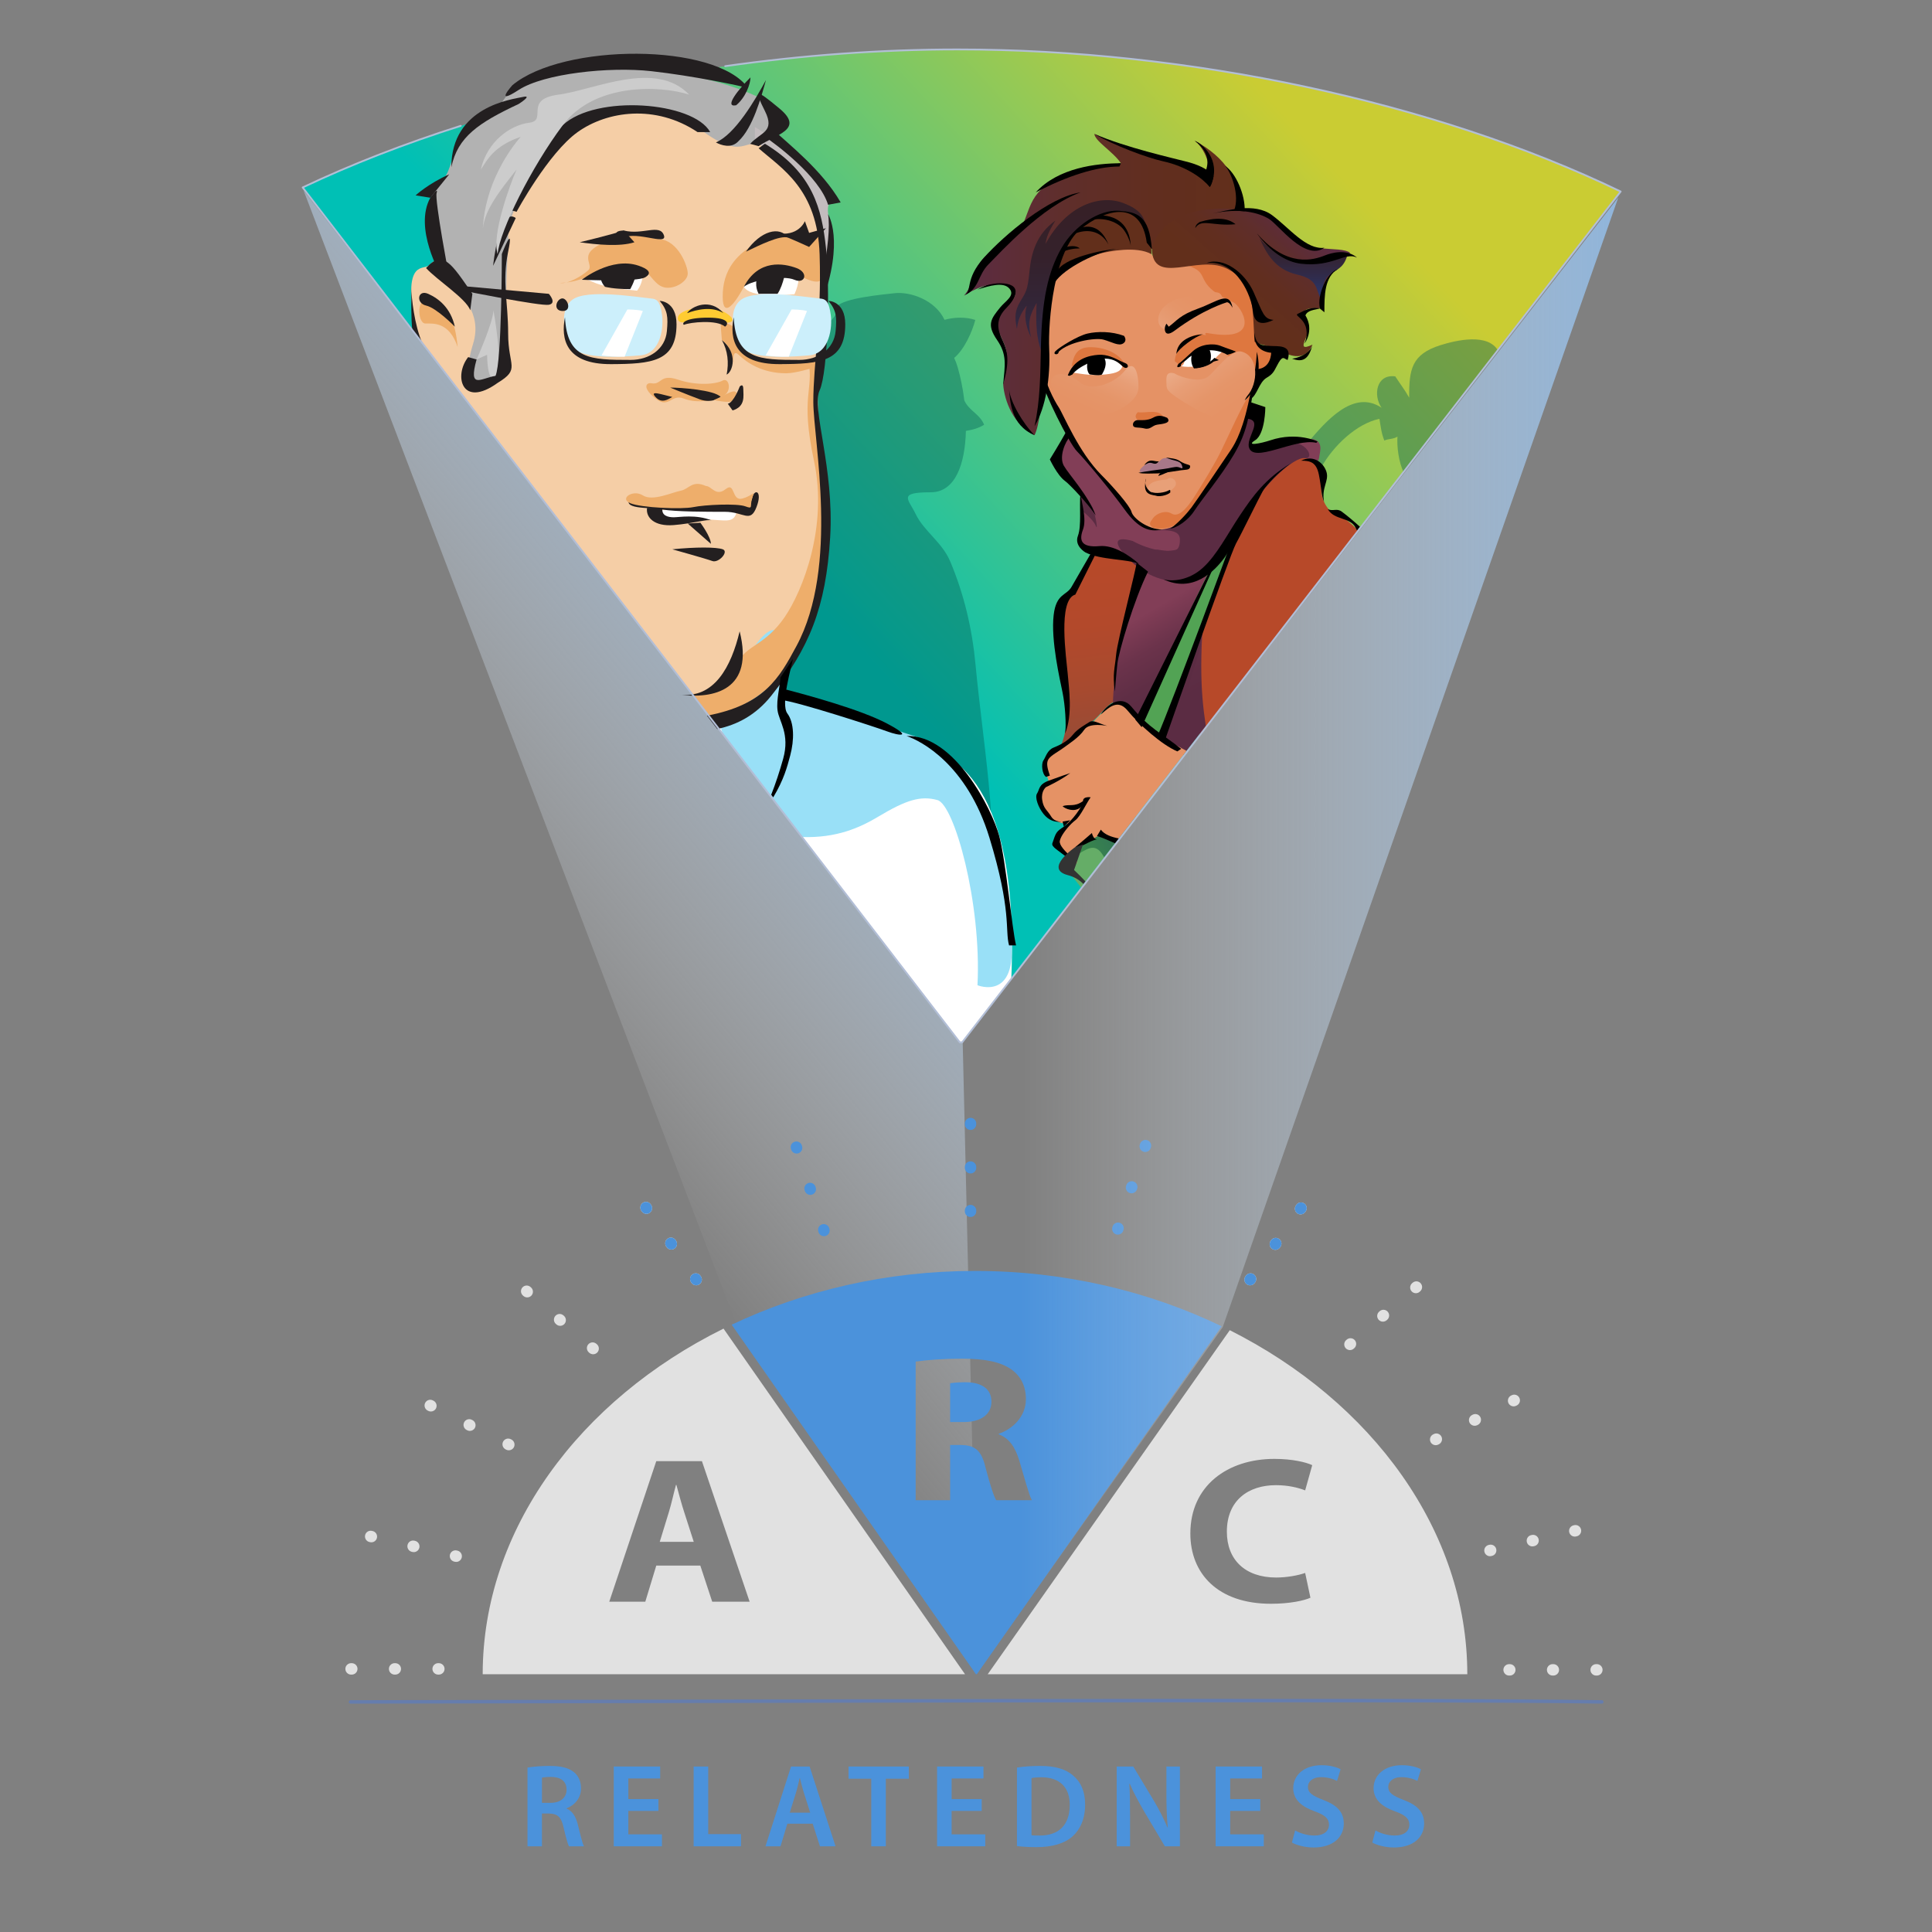 <?xml version="1.0" encoding="utf-8"?>
<!-- Generator: Adobe Illustrator 16.2.1, SVG Export Plug-In . SVG Version: 6.00 Build 0)  -->
<!DOCTYPE svg PUBLIC "-//W3C//DTD SVG 1.1//EN" "http://www.w3.org/Graphics/SVG/1.1/DTD/svg11.dtd">
<svg version="1.1" id="artwork" xmlns="http://www.w3.org/2000/svg" xmlns:xlink="http://www.w3.org/1999/xlink" x="0px" y="0px"
	 width="320px" height="320px" viewBox="0 0 320 320" enable-background="new 0 0 320 320" xml:space="preserve">
<rect x="0" y="0" width="320" height="320" fill="#808080" stroke="none"/>
<g>
	<rect fill="none" width="320" height="320"/>
	<g>
		<linearGradient id="SVGID_1_" gradientUnits="userSpaceOnUse" x1="83.408" y1="172.987" x2="178.147" y2="95.43">
			<stop  offset="0" style="stop-color:#FFFFFF;stop-opacity:0"/>
			<stop  offset="1" style="stop-color:#81B3E6"/>
		</linearGradient>
		<polygon fill="url(#SVGID_1_)" points="50.288,31.559 122.331,220.329 161.929,277.249 159.451,172.549 		"/>
		<g>
			
				<path fill="none" stroke="#667DAD" stroke-width="0.568" stroke-linecap="round" stroke-linejoin="round" stroke-miterlimit="10" d="
				M58.051,281.895c23.863,0,180.57-0.506,207.261,0"/>
			<g>
				<path fill="#E1E1E1" d="M163.6,277.304l40.09-56.984c23.582,11.878,39.342,33.261,39.342,56.984H163.6z M224.208,223.39
					l0.09-0.078c0.396-0.34,0.442-0.937,0.103-1.333c-0.343-0.396-0.938-0.441-1.334-0.101l-0.09,0.076
					c-0.396,0.339-0.44,0.937-0.102,1.333c0.188,0.218,0.451,0.33,0.718,0.33C223.812,223.617,224.03,223.543,224.208,223.39z
					 M229.667,218.68l0.091-0.078c0.395-0.339,0.441-0.935,0.101-1.331c-0.342-0.398-0.938-0.443-1.333-0.103l-0.09,0.078
					c-0.396,0.339-0.441,0.935-0.103,1.331c0.188,0.219,0.452,0.331,0.718,0.331C229.27,218.908,229.488,218.833,229.667,218.68z
					 M235.131,213.967l0.089-0.077c0.394-0.344,0.436-0.939,0.093-1.333c-0.341-0.396-0.939-0.438-1.333-0.094l-0.089,0.077
					c-0.394,0.342-0.437,0.938-0.093,1.334c0.186,0.214,0.448,0.324,0.713,0.324C234.729,214.198,234.953,214.123,235.131,213.967z
					 M238.219,239.271l0.105-0.053c0.468-0.233,0.657-0.801,0.423-1.269c-0.232-0.468-0.802-0.659-1.268-0.422l-0.105,0.053
					c-0.468,0.232-0.657,0.802-0.424,1.268c0.165,0.332,0.5,0.523,0.848,0.523C237.94,239.372,238.084,239.34,238.219,239.271z
					 M244.668,236.059l0.106-0.053c0.469-0.232,0.659-0.798,0.43-1.267c-0.232-0.47-0.799-0.661-1.268-0.429l-0.106,0.054
					c-0.469,0.231-0.659,0.799-0.43,1.268c0.166,0.332,0.501,0.524,0.85,0.524C244.391,236.156,244.532,236.127,244.668,236.059z
					 M251.121,232.843l0.106-0.052c0.468-0.231,0.659-0.799,0.428-1.267c-0.23-0.468-0.797-0.66-1.267-0.429l-0.107,0.053
					c-0.467,0.231-0.658,0.799-0.428,1.268c0.166,0.332,0.501,0.525,0.85,0.525C250.844,232.941,250.985,232.911,251.121,232.843z
					 M247,257.733l0.115-0.027c0.509-0.116,0.826-0.623,0.708-1.132c-0.117-0.51-0.626-0.826-1.135-0.71l-0.114,0.026
					c-0.509,0.117-0.826,0.626-0.709,1.135c0.102,0.438,0.49,0.732,0.921,0.732C246.856,257.758,246.928,257.75,247,257.733z
					 M254.023,256.109l0.116-0.027c0.508-0.116,0.824-0.623,0.707-1.132c-0.117-0.51-0.623-0.827-1.134-0.708l-0.114,0.024
					c-0.509,0.117-0.826,0.626-0.708,1.135c0.101,0.438,0.489,0.732,0.918,0.732C253.88,256.134,253.951,256.126,254.023,256.109z
					 M261.048,254.485l0.115-0.027c0.509-0.116,0.826-0.624,0.708-1.132c-0.117-0.512-0.626-0.826-1.133-0.709l-0.116,0.026
					c-0.509,0.116-0.826,0.625-0.709,1.134c0.102,0.438,0.49,0.732,0.921,0.732C260.904,254.51,260.976,254.502,261.048,254.485z
					 M251.018,276.58c0-0.522-0.423-0.944-0.945-0.944h-0.119c-0.521,0-0.944,0.422-0.944,0.944s0.423,0.945,0.944,0.945h0.119
					C250.595,277.525,251.018,277.103,251.018,276.58z M258.227,276.579c0-0.522-0.423-0.946-0.946-0.946h-0.117
					c-0.522,0-0.945,0.424-0.945,0.946s0.423,0.946,0.945,0.946h0.117C257.804,277.525,258.227,277.102,258.227,276.579z
					 M265.436,276.579c0-0.522-0.423-0.946-0.946-0.946h-0.117c-0.522,0-0.945,0.424-0.945,0.946s0.423,0.946,0.945,0.946h0.117
					C265.013,277.525,265.436,277.102,265.436,276.579z M207.826,212.493l0.07-0.096c0.302-0.427,0.203-1.017-0.224-1.32
					c-0.421-0.301-1.014-0.204-1.317,0.222l-0.068,0.098c-0.304,0.424-0.205,1.015,0.222,1.318c0.165,0.117,0.356,0.175,0.547,0.175
					C207.351,212.89,207.644,212.753,207.826,212.493z M212.007,206.623l0.068-0.096c0.304-0.424,0.207-1.015-0.219-1.319
					c-0.424-0.307-1.014-0.207-1.319,0.217l-0.068,0.096c-0.305,0.424-0.206,1.015,0.219,1.319c0.166,0.12,0.358,0.177,0.549,0.177
					C211.531,207.017,211.821,206.88,212.007,206.623z M216.192,200.744l0.068-0.096c0.301-0.427,0.199-1.018-0.229-1.318
					s-1.018-0.198-1.316,0.229l-0.068,0.096c-0.301,0.427-0.2,1.016,0.229,1.317c0.165,0.116,0.355,0.173,0.542,0.173
					C215.717,201.145,216.008,201.005,216.192,200.744z M216.175,260.528c-1.131,0.41-3.061,0.76-4.798,0.76
					c-5.142,0-8.17-2.938-8.17-7.598c0-5.18,3.555-7.699,8.129-7.699c2.045,0,3.67,0.411,4.839,0.861l1.171-4.177
					c-1.019-0.483-3.288-1.037-6.272-1.037c-7.714,0-13.915,4.419-13.915,12.359c0,6.631,4.54,11.638,13.345,11.638
					c3.102,0,5.484-0.517,6.544-1.001L216.175,260.528z"/>
				<path fill="#E1E1E1" d="M119.837,220.06l40.001,57.244H79.949C79.949,253.399,95.956,231.88,119.837,220.06z M73.633,276.42
					c0-0.521-0.424-0.944-0.946-0.944h-0.117c-0.522,0-0.946,0.423-0.946,0.944c0,0.522,0.424,0.946,0.946,0.946h0.117
					C73.209,277.366,73.633,276.942,73.633,276.42z M66.422,276.42c0-0.521-0.422-0.944-0.944-0.944h-0.119
					c-0.521,0-0.944,0.423-0.944,0.944c0,0.522,0.424,0.946,0.944,0.946h0.119C66,277.366,66.422,276.942,66.422,276.42z
					 M59.213,276.42c0-0.521-0.424-0.944-0.946-0.944h-0.117c-0.522,0-0.946,0.423-0.946,0.944c0,0.522,0.424,0.946,0.946,0.946
					h0.117C58.789,277.366,59.213,276.942,59.213,276.42z M76.48,257.969c0.118-0.509-0.201-1.015-0.709-1.132l-0.115-0.027
					c-0.514-0.12-1.018,0.199-1.134,0.708c-0.117,0.509,0.2,1.018,0.71,1.135l0.115,0.026c0.07,0.016,0.142,0.024,0.213,0.024
					C75.99,258.703,76.381,258.406,76.48,257.969z M69.456,256.348c0.117-0.511-0.199-1.018-0.708-1.135l-0.116-0.026
					c-0.512-0.123-1.018,0.201-1.132,0.708c-0.118,0.509,0.199,1.016,0.708,1.134l0.114,0.027c0.071,0.017,0.144,0.024,0.214,0.024
					C68.967,257.08,69.356,256.783,69.456,256.348z M62.432,254.723c0.117-0.508-0.2-1.017-0.708-1.133l-0.115-0.026
					c-0.514-0.12-1.018,0.2-1.134,0.708c-0.117,0.509,0.2,1.017,0.709,1.133l0.116,0.027c0.07,0.016,0.142,0.024,0.212,0.024
					C61.942,255.456,62.332,255.16,62.432,254.723z M85.123,239.693c0.232-0.468,0.043-1.035-0.424-1.268l-0.107-0.052
					c-0.47-0.233-1.036-0.044-1.269,0.424s-0.041,1.036,0.427,1.269l0.106,0.053c0.134,0.068,0.279,0.098,0.42,0.098
					C84.624,240.217,84.959,240.025,85.123,239.693z M78.67,236.482c0.232-0.468,0.043-1.035-0.424-1.27l-0.105-0.052
					c-0.469-0.235-1.035-0.044-1.268,0.423c-0.235,0.466-0.045,1.035,0.421,1.268l0.106,0.053c0.136,0.068,0.279,0.1,0.422,0.1
					C78.169,237.004,78.503,236.812,78.67,236.482z M72.217,233.267c0.232-0.468,0.042-1.035-0.426-1.268l-0.105-0.054
					c-0.47-0.232-1.036-0.041-1.269,0.427s-0.042,1.035,0.427,1.268l0.105,0.054c0.135,0.065,0.278,0.098,0.42,0.098
					C71.716,233.791,72.051,233.6,72.217,233.267z M98.961,223.98c0.341-0.396,0.296-0.992-0.101-1.334l-0.091-0.077
					c-0.396-0.339-0.992-0.295-1.334,0.102c-0.339,0.396-0.293,0.992,0.103,1.334l0.09,0.077c0.18,0.152,0.398,0.227,0.617,0.227
					C98.51,224.309,98.775,224.196,98.961,223.98z M93.502,219.271c0.341-0.396,0.294-0.993-0.101-1.334l-0.091-0.076
					c-0.397-0.341-0.992-0.294-1.333,0.101c-0.34,0.396-0.295,0.993,0.102,1.335l0.09,0.076c0.178,0.153,0.396,0.227,0.615,0.227
					C93.051,219.6,93.314,219.488,93.502,219.271z M88.042,214.564c0.34-0.395,0.296-0.992-0.098-1.333l-0.09-0.078
					c-0.396-0.34-0.993-0.296-1.335,0.098c-0.34,0.396-0.296,0.992,0.099,1.334l0.089,0.077c0.18,0.154,0.399,0.229,0.618,0.229
					C87.591,214.892,87.854,214.782,88.042,214.564z M115.849,212.718c0.428-0.298,0.533-0.889,0.235-1.318l-0.068-0.096
					c-0.3-0.429-0.889-0.533-1.315-0.235c-0.428,0.299-0.534,0.889-0.235,1.317l0.067,0.097c0.185,0.263,0.479,0.404,0.776,0.404
					C115.496,212.887,115.685,212.832,115.849,212.718z M111.729,206.801c0.428-0.299,0.534-0.889,0.235-1.317l-0.067-0.097
					c-0.301-0.428-0.889-0.533-1.316-0.235s-0.533,0.889-0.235,1.318l0.067,0.096c0.185,0.264,0.479,0.404,0.777,0.404
					C111.377,206.97,111.565,206.915,111.729,206.801z M107.61,200.883c0.429-0.298,0.534-0.889,0.235-1.314l-0.067-0.099
					c-0.3-0.428-0.889-0.533-1.316-0.235c-0.428,0.3-0.533,0.889-0.235,1.318l0.068,0.096c0.184,0.265,0.479,0.404,0.776,0.404
					C107.258,201.053,107.446,200.998,107.61,200.883z M115.995,259.314l1.968,5.975h6.198l-7.899-23.272h-7.563l-7.784,23.272
					h5.968l1.816-5.975H115.995z M109.275,255.378l1.514-4.937c0.415-1.349,0.793-3.109,1.172-4.491h0.073
					c0.379,1.382,0.833,3.11,1.285,4.491l1.589,4.937H109.275z"/>
				<path fill="#4B92DB" d="M161.643,277.304l-40.455-57.893c11.891-5.636,25.639-8.905,40.305-8.905
					c14.888,0,28.831,3.371,40.847,9.168l-40.544,57.63H161.643z M136.77,204.706c0.495-0.163,0.766-0.697,0.604-1.192l-0.037-0.112
					c-0.163-0.497-0.696-0.766-1.192-0.606c-0.496,0.164-0.767,0.697-0.605,1.193l0.037,0.112c0.131,0.397,0.5,0.651,0.898,0.651
					C136.572,204.752,136.671,204.736,136.77,204.706z M134.511,197.859c0.495-0.167,0.762-0.703,0.595-1.198l-0.038-0.112
					c-0.165-0.494-0.701-0.763-1.197-0.595c-0.495,0.166-0.762,0.704-0.595,1.198l0.036,0.112c0.135,0.395,0.502,0.644,0.897,0.644
					C134.309,197.908,134.411,197.892,134.511,197.859z M132.236,191.018c0.496-0.161,0.767-0.697,0.604-1.192l-0.035-0.112
					c-0.164-0.497-0.698-0.766-1.193-0.604c-0.496,0.161-0.768,0.694-0.604,1.191l0.037,0.112c0.13,0.398,0.5,0.651,0.898,0.651
					C132.039,191.064,132.139,191.051,132.236,191.018z M161.699,200.629v-0.119c0-0.521-0.424-0.944-0.946-0.944
					s-0.945,0.424-0.945,0.944v0.119c0,0.522,0.423,0.944,0.945,0.944S161.699,201.151,161.699,200.629z M161.697,193.418v-0.117
					c0-0.522-0.422-0.946-0.946-0.946c-0.521,0-0.944,0.424-0.944,0.946v0.117c0,0.522,0.423,0.946,0.944,0.946
					C161.275,194.364,161.697,193.94,161.697,193.418z M161.696,186.211v-0.119c0-0.522-0.423-0.945-0.945-0.945
					c-0.523,0-0.945,0.423-0.945,0.945v0.119c0,0.521,0.422,0.944,0.945,0.944C161.273,187.155,161.696,186.731,161.696,186.211z
					 M186.042,203.848l0.038-0.112c0.167-0.495-0.1-1.031-0.595-1.198c-0.494-0.166-1.032,0.101-1.199,0.594l-0.037,0.112
					c-0.167,0.495,0.1,1.032,0.595,1.199c0.1,0.034,0.201,0.05,0.303,0.05C185.54,204.492,185.909,204.241,186.042,203.848z
					 M188.313,197.006l0.037-0.112c0.167-0.495-0.1-1.03-0.595-1.197c-0.495-0.17-1.032,0.1-1.197,0.593l-0.038,0.112
					c-0.167,0.495,0.1,1.031,0.595,1.198c0.1,0.034,0.202,0.05,0.302,0.05C187.812,197.649,188.18,197.399,188.313,197.006z
					 M190.585,190.163l0.038-0.112c0.167-0.495-0.1-1.032-0.595-1.197c-0.495-0.166-1.032,0.1-1.199,0.595l-0.037,0.112
					c-0.166,0.494,0.101,1.03,0.595,1.197c0.101,0.033,0.201,0.049,0.301,0.049C190.083,190.807,190.452,190.559,190.585,190.163z
					 M207.826,212.493l0.07-0.096c0.302-0.427,0.203-1.017-0.224-1.32c-0.421-0.301-1.014-0.204-1.317,0.222l-0.068,0.098
					c-0.304,0.424-0.205,1.015,0.222,1.318c0.165,0.117,0.356,0.175,0.547,0.175C207.351,212.89,207.644,212.753,207.826,212.493z
					 M212.007,206.623l0.068-0.096c0.304-0.424,0.207-1.015-0.219-1.319c-0.424-0.307-1.014-0.207-1.319,0.217l-0.068,0.096
					c-0.305,0.424-0.206,1.015,0.219,1.319c0.166,0.12,0.358,0.177,0.549,0.177C211.531,207.017,211.821,206.88,212.007,206.623z
					 M216.192,200.744l0.068-0.096c0.301-0.427,0.199-1.018-0.229-1.318s-1.018-0.198-1.316,0.229l-0.068,0.096
					c-0.301,0.427-0.2,1.016,0.229,1.317c0.165,0.116,0.355,0.173,0.542,0.173C215.717,201.145,216.008,201.005,216.192,200.744z
					 M115.849,212.718c0.428-0.298,0.533-0.889,0.235-1.318l-0.068-0.096c-0.3-0.429-0.889-0.533-1.315-0.235
					c-0.428,0.299-0.534,0.889-0.235,1.317l0.067,0.097c0.185,0.263,0.479,0.404,0.776,0.404
					C115.496,212.887,115.685,212.832,115.849,212.718z M111.729,206.801c0.428-0.299,0.534-0.889,0.235-1.317l-0.067-0.097
					c-0.301-0.428-0.889-0.533-1.316-0.235s-0.533,0.889-0.235,1.318l0.067,0.096c0.185,0.264,0.479,0.404,0.777,0.404
					C111.377,206.97,111.565,206.915,111.729,206.801z M107.61,200.883c0.429-0.298,0.534-0.889,0.235-1.314l-0.067-0.099
					c-0.3-0.428-0.889-0.533-1.316-0.235c-0.428,0.3-0.533,0.889-0.235,1.318l0.068,0.096c0.184,0.265,0.479,0.404,0.776,0.404
					C107.258,201.053,107.446,200.998,107.61,200.883z M151.664,248.486h5.708v-9.151h1.741c2.341,0.034,3.438,0.827,4.121,3.73
					c0.756,2.866,1.358,4.765,1.774,5.421h5.899c-0.489-0.9-1.285-3.938-2.079-6.562c-0.645-2.139-1.625-3.694-3.403-4.35v-0.105
					c2.194-0.722,4.498-2.759,4.498-5.73c0-2.142-0.833-3.763-2.341-4.869c-1.816-1.311-4.461-1.83-8.244-1.83
					c-3.06,0-5.821,0.21-7.675,0.486V248.486z M157.372,229.113c0.417-0.068,1.211-0.173,2.609-0.173
					c2.645,0.036,4.233,1.104,4.233,3.249c0,2.037-1.7,3.348-4.572,3.348h-2.271V229.113z"/>
			</g>
			<g>
				<path fill="#4B92DB" d="M87.371,292.768c0.901-0.157,2.255-0.274,3.646-0.274c1.902,0,3.196,0.313,4.078,1.059
					c0.726,0.608,1.138,1.529,1.138,2.647c0,1.706-1.157,2.862-2.393,3.313v0.059c0.941,0.354,1.51,1.274,1.844,2.549
					c0.411,1.647,0.765,3.177,1.039,3.687h-2.49c-0.196-0.393-0.51-1.471-0.883-3.117c-0.372-1.726-1-2.274-2.372-2.314h-1.216
					v5.432h-2.392V292.768z M89.763,298.61h1.432c1.627,0,2.646-0.862,2.646-2.176c0-1.451-1.02-2.118-2.588-2.118
					c-0.765,0-1.255,0.059-1.49,0.118V298.61z"/>
				<path fill="#4B92DB" d="M109.051,299.944h-4.98v3.882h5.568v1.98h-7.979v-13.216h7.686v1.98h-5.274v3.412h4.98V299.944z"/>
				<path fill="#4B92DB" d="M114.89,292.591h2.411v11.196h5.432v2.02h-7.843V292.591z"/>
				<path fill="#4B92DB" d="M130.413,302.062l-1.137,3.745h-2.49l4.235-13.216h3.078l4.294,13.216h-2.588l-1.196-3.745H130.413z
					 M134.197,300.238l-1.039-3.255c-0.255-0.804-0.471-1.706-0.667-2.471h-0.039c-0.196,0.765-0.392,1.687-0.627,2.471l-1.02,3.255
					H134.197z"/>
				<path fill="#4B92DB" d="M144.311,294.61h-3.765v-2.02h9.979v2.02h-3.804v11.196h-2.411V294.61z"/>
				<path fill="#4B92DB" d="M162.599,299.944h-4.98v3.882h5.568v1.98h-7.979v-13.216h7.686v1.98h-5.274v3.412h4.98V299.944z"/>
				<path fill="#4B92DB" d="M168.438,292.768c1.059-0.177,2.411-0.274,3.843-0.274c2.471,0,4.177,0.51,5.392,1.529
					c1.274,1.039,2.06,2.607,2.06,4.862c0,2.354-0.805,4.118-2.06,5.255c-1.313,1.196-3.411,1.805-5.979,1.805
					c-1.412,0-2.471-0.079-3.255-0.177V292.768z M170.849,303.964c0.333,0.059,0.844,0.059,1.333,0.059c3.138,0.02,5-1.706,5-5.059
					c0.02-2.922-1.666-4.589-4.686-4.589c-0.765,0-1.314,0.06-1.647,0.138V303.964z"/>
				<path fill="#4B92DB" d="M184.96,305.807v-13.216h2.744l3.412,5.667c0.883,1.471,1.647,3,2.255,4.432h0.039
					c-0.156-1.765-0.216-3.471-0.216-5.49v-4.608h2.235v13.216h-2.49l-3.45-5.804c-0.844-1.451-1.726-3.078-2.373-4.568l-0.059,0.02
					c0.098,1.706,0.117,3.45,0.117,5.627v4.726H184.96z"/>
				<path fill="#4B92DB" d="M208.736,299.944h-4.98v3.882h5.568v1.98h-7.979v-13.216h7.686v1.98h-5.274v3.412h4.98V299.944z"/>
				<path fill="#4B92DB" d="M214.515,303.18c0.784,0.45,1.961,0.843,3.196,0.843c1.549,0,2.412-0.726,2.412-1.804
					c0-1-0.667-1.589-2.354-2.196c-2.176-0.784-3.568-1.941-3.568-3.843c0-2.157,1.804-3.805,4.667-3.805
					c1.431,0,2.49,0.314,3.176,0.667l-0.588,1.941c-0.471-0.255-1.393-0.628-2.628-0.628c-1.529,0-2.195,0.824-2.195,1.589
					c0,1.02,0.765,1.49,2.529,2.176c2.294,0.863,3.411,2.02,3.411,3.922c0,2.117-1.607,3.961-5.02,3.961
					c-1.392,0-2.843-0.393-3.568-0.823L214.515,303.18z"/>
				<path fill="#4B92DB" d="M227.823,303.18c0.784,0.45,1.961,0.843,3.196,0.843c1.549,0,2.412-0.726,2.412-1.804
					c0-1-0.667-1.589-2.354-2.196c-2.176-0.784-3.568-1.941-3.568-3.843c0-2.157,1.804-3.805,4.667-3.805
					c1.431,0,2.49,0.314,3.176,0.667l-0.588,1.941c-0.471-0.255-1.393-0.628-2.628-0.628c-1.529,0-2.195,0.824-2.195,1.589
					c0,1.02,0.765,1.49,2.529,2.176c2.294,0.863,3.411,2.02,3.411,3.922c0,2.117-1.607,3.961-5.02,3.961
					c-1.392,0-2.843-0.393-3.568-0.823L227.823,303.18z"/>
			</g>
		</g>
		<linearGradient id="SVGID_2_" gradientUnits="userSpaceOnUse" x1="169.066" y1="155.22" x2="283.883" y2="155.22">
			<stop  offset="0" style="stop-color:#FFFFFF;stop-opacity:0"/>
			<stop  offset="1" style="stop-color:#81B3E6"/>
		</linearGradient>
		<polygon fill="url(#SVGID_2_)" points="159.451,172.549 161.434,277.743 202.515,219.834 268.045,32.696 		"/>
		<g>
			<linearGradient id="SVGID_3_" gradientUnits="userSpaceOnUse" x1="204.198" y1="9.675" x2="122.198" y2="85.675">
				<stop  offset="0" style="stop-color:#CACC33"/>
				<stop  offset="1" style="stop-color:#00C0B5"/>
			</linearGradient>
			<path fill="url(#SVGID_3_)" d="M158.973,172.647l-108.84-141.6c30.52-14.466,70.809-22.858,108.455-22.858
				c38.213,0,79.002,8.653,109.844,23.532L159.363,172.647H158.973z"/>
			<path opacity="0.4" fill="#005D55" d="M238.575,57.175c-4.767,1.503-5.209,3.997-5.168,8.696
				c-0.688-1.242-1.573-2.393-2.305-3.529c-3.159-0.424-3.705,3.159-2.266,5.199c-4.676-3.136-9.252,2.277-12.206,5.755
				c-4.222,4.973-6.051,9.317-5.038,15.591c2.376,0.342,4.897-0.322,7.306-0.37c-1.316-4.432-2.516-6.769-0.045-11.136
				c1.99-3.517,5.794-7.202,9.627-8.011c0.206,1.243,0.315,2.396,0.815,3.601c0.573-0.314,1.551-0.212,2.167-0.658
				c-0.11,1.622,0.187,4.229,1.067,5.988l15.62-20.183C246.479,55.108,241.175,56.355,238.575,57.175z"/>
			<path opacity="0.4" fill="#005D55" d="M164.167,148.945c1.1-12.825-1.393-26.096-2.592-38.889
				c-0.551-5.88-1.873-11.554-4.176-17.037c-1.352-3.216-4.387-5.061-5.73-7.869c-1.197-2.5-3.057-3.612,2.498-3.612
				c4.076,0,5.686-4.707,5.814-10.17c1.053-0.162,2.064-0.425,3.018-1.014c-0.631-1.599-2.129-2.169-3.006-3.528
				c-0.105-0.162-0.189-0.331-0.271-0.5c-0.238-1.953-0.621-3.853-1.109-5.528c-0.156-0.534-0.35-1.037-0.572-1.516
				c1.693-1.409,3.006-4.374,3.496-6.289c-1.551-0.521-3.436-0.477-5.092-0.019c-1.545-3.293-5.686-4.711-8.295-4.409
				c-1.799,0.208-8.445,0.788-9.574,2.233c0.852,2.671-6.135,4.689-5.621,8.888c0.164,1.342,0.555,2.865,1.035,4.409
				c-0.297,3.492,0.111,7.205,0.549,10.036c0.498,3.213,1.771,5.305-0.391,7.017c-1.893,1.498-4.951,1.57-7.1,3.273
				c-9.664,7.665-8.217,24.982-8.076,36.187l40.002,52.041h0.391l7.24-9.355C165.429,159.485,164.024,150.622,164.167,148.945z"/>
			<g>
				<path fill="#FFFFFF" d="M152.49,123.202c-3.139-1.552-18.128-7.375-19.175-7.375c-1.044,0-4.53,0.387-4.065-3.235
					c1.414-11.015-7.436-3.364-26.609-13.847c-0.266-0.146-0.521-0.267-0.781-0.401l57.113,74.304h0.391l8.139-10.516
					C169.002,126.729,155.606,124.745,152.49,123.202z"/>
				<path fill="#F5CEA6" d="M131.574,108.192c2.091-3.364,6.74-15.787,4.881-30.021c-1.859-14.234-0.699-17.857-0.35-31.833
					c0.35-13.975-0.812-17.21-14.525-25.88l-2.832-2.693c-10.965-2.83-44.797,1.489-44.933,27.253
					c-2.14-2.383-1.87-1.787-2.808-1.042c-0.938,0.744-3.744-0.745-2.676,7.744c0.189,1.498,0.408,2.762,0.646,3.846l48.779,63.46
					C127.485,117.047,130.037,110.665,131.574,108.192z"/>
				<path fill="#B2B2B2" d="M127.038,24.465c-4.011-2.382-3.356,2.855-11.366-3.276c-6.419-4.915-15.914-2.979-19.123-1.788
					c-3.21,1.192-13.371,15.041-12.302,20.403c-0.536,5.361-0.536,19.062-0.269,20.85c0.269,1.787-1.871,2.383-2.674,2.979
					c-0.803,0.595-5.648,2.089-2.941-6.701c1.605-5.212-2.273-8.192-3.344-10.128c-1.07-1.936-5.482-4.319-3.344-15.637
					c2.408-1.936,2.273-1.788,3.611-5.958c1.338-4.169,5.615-6.999,7.488-7.594c4.947-10.127,29.688-6.702,40.117-2.681
					c10.432,4.022,6.362,6.276,5.081,7C126.695,22.657,125.434,23.423,127.038,24.465z"/>
				<path fill="#CCCCCC" d="M81.726,51.385c0,1.941-2.788,8.152-2.788,8.152l1.743-0.777c0,0,0,5.047,1.394,3.495
					C83.469,60.701,81.726,51.385,81.726,51.385z"/>
				<path fill="#FFCC32" d="M112.461,52.156c1.184-1.319,6.127-1.969,8.484,0.22c1.185,1.098-0.789,1.098-0.789,1.098
					s-5.523-0.658-6.512-0.219C112.656,53.695,111.867,53.035,112.461,52.156z"/>
				<path fill="#EEAE6B" d="M119.367,53.915l0.198,2.417c1.577,1.098,1.775,2.857,1.973,3.955c0.196,1.1-0.593-2.857,0.789-1.538
					c1.38,1.319,3.903,3.077,7.892,3.077c1.58,0,4.342-0.879,4.342-0.879l0.593-1.538c-3.551,1.098-6.313,1.318-9.274,0
					c-2.959-1.319-4.33-3.689-4.341-5.274C121.538,54.134,119.565,52.816,119.367,53.915z"/>
				<path fill="#99E0F7" d="M167.479,155.425c-1.047-10.482-5.494-30.143-15.687-33.387c-7.319-2.33-15.106-5.305-21.845-7.894
					c0,0,2.209-24.717-11.155,4.399c0,0,0.372,1.217,0.919,3.023l13.123,17.074c5.706,0.181,9.533-1.516,12.684-3.404
					c4.531-2.717,6.973-3.494,9.76-2.717c2.787,0.775,7.32,17.08,6.623,30.666C161.9,163.187,168.523,165.907,167.479,155.425z"/>
				<path fill="#FFFFFF" d="M108.334,84.382c0.931,1.553,1.859,1.553,5.346,1.553s5.346,0.258,6.041,0.258
					c0.699,0,2.325,0.26,2.325-2.071c-3.021,0.259-4.648-0.258-6.507,0C113.68,84.382,109.496,84.641,108.334,84.382z"/>
				<path fill="#EEAE6B" d="M129.279,111.922c1.071-1.486,1.751-2.854,2.295-3.729c2.091-3.364,6.74-15.786,4.881-30.021
					c-0.24-1.836-0.429-3.493-0.576-5.02c-0.127-0.749-0.249-1.417-0.354-1.968c-0.57-3.018-0.438-5.451-0.092-7.897
					c0.017-1.47,0.067-2.913,0.136-4.421l-1.671,0.931c0.928,4.917-1.395,5.693,0.931,16.562c2.321,10.871-1.86,21.481-4.882,25.881
					c-3.021,4.399-6.042,4.659-7.438,6.987c-1.161,3.883-4.184,5.177-7.669,5.694c-0.071,0.011-0.146,0.018-0.218,0.027l2.986,3.885
					C121.88,117.764,126.038,115.586,129.279,111.922z"/>
				<path fill="#EEAE6B" d="M133.434,39.867c-2.325-0.776-3.719-1.552-7.205,0c-3.484,1.554-6.273,4.141-6.508,8.541
					c-0.23,4.401,1.628,2.588,3.486-0.905c1.86-3.494,7.289-2.93,9.064-1.941c4.647,2.588,3.949-0.259,3.949-0.259
					S137.615,35.727,133.434,39.867z"/>
				<path fill="#EEAE6B" d="M92.764,46.855c2.092,0,4.416-0.777,7.438-2.33c3.02-1.553,5.344-0.517,6.506,0.259
					c1.163,0.776,1.859,2.588,3.486,2.847s3.719-1.036,3.719-2.33c0-1.293-1.626-5.434-4.647-5.692
					c-3.022-0.26-2.558-1.812-8.366,0.258c-5.809,2.071-2.324,3.882-3.486,4.917C96.251,45.82,93.926,47.114,92.764,46.855z"/>
				<path fill="#C3BCBE" d="M125.032,21.04c4.146,2.532,8.559,5.213,13.106,12.361c0,0-1.739-0.445-0.67,3.426
					c1.07,3.872-0.133,7.595-1.203,9.084c0.134-6.254,0.936-14.743-11.233-22.487V21.04z"/>
				<path fill="#FFFFFF" d="M123.207,47.502c1.825-2.188,6.64-3.082,9.048-1.294c0,0.745-0.271,1.639-0.67,2.532
					C129.847,48.889,124.324,49.391,123.207,47.502z"/>
				<path fill="#FFFFFF" d="M97.085,46.208c1.471,0.596,2.138,1.341,8.424,1.937c0.536-0.595,0.937-1.787,0.937-2.531
					C104.707,44.571,101.9,43.976,97.085,46.208z"/>
				<path fill="#EEAE6B" d="M107.915,63.484c1.739,0.297,1.338-1.639,4.415-0.596c3.074,1.042,6.284,0.745,7.355,0.149
					c1.069-0.596,1.604,1.788,0.133,2.532c-1.472,0.744-4.279,1.341-6.553,0.447c-2.273-0.894-2.455,2.152-5.215-0.447
					C106.311,63.931,107.247,63.334,107.915,63.484z"/>
				<path fill="#CCEFFB" d="M108.185,49.484c-2.81-0.297-10.966-1.638-13.374,0.149c-2.406,1.788-1.203,6.255-0.132,7.744
					c1.068,1.489,4.664,2.063,11.366,1.489c3.477-0.298,3.879-4.766,3.609-6.702C109.387,50.229,108.984,49.634,108.185,49.484z"/>
				<path fill="#231F20" d="M117.097,118.538l1.699,2.21c3.299-0.705,6.383-2.292,8.944-5.504c6.275-7.87,9.062-14.616,9.76-26.233
					s-3.138-21.361-1.744-24.359c1.395-2.998,1.744-17.238,1.047-23.609c-0.697-6.371-2.092-12.367-10.107-17.239l-1.047,0.75
					c3.834,3.373,9.762,6.746,10.107,17.614c0.35,10.867-1.045,17.987-1.045,24.358s4.338,27.24-2.789,40.473
					C129.074,112.288,126.604,116.747,117.097,118.538z"/>
				<path fill="#231F20" d="M83.12,42.067c0,0,0,17.858-1.046,20.188c-2.439,0.388-4.531,2.329-3.137-2.717l-1.395-0.388
					c-2.44,3.105-1.045,8.54,4.881,4.27c3.834-2.33,1.742-2.718,1.742-8.152s-1.046-8.541,0-13.586
					C85.213,36.632,83.12,42.067,83.12,42.067z"/>
				<path fill="#231F20" d="M115.539,21.881c-6.973-4.659-14.99-3.494-19.871,0C90.789,25.375,85.561,35.08,85.561,35.08
					l-1.395-0.388c0,0,2.789-8.152,9.062-13.976c5.521-5.124,21.612-3.882,24.402,1.165
					C117.631,21.881,116.584,21.881,115.539,21.881z"/>
				<path fill="#231F20" d="M85.908,17.222c-6.623,3.106-10.107,5.436-11.154,10.482c0-10.093,10.109-11.258,11.852-11.646
					S85.908,17.222,85.908,17.222z"/>
				<path fill="#231F20" d="M125.648,24.21c2.787-1.941,7.667-2.717,3.486-6.212c-4.185-3.494-4.185-3.104-2.439,0.389
					c1.74,3.494-0.699,3.494-2.441,5.435L125.648,24.21z"/>
				<path fill="#231F20" d="M123.905,14.577c-5.354-7.531-30.677-7.448-39.042-0.461c0,0-3.138,3.495,1.045,0.778
					c4.184-2.719,14.99-3.882,21.962-3.106C114.841,12.563,122.51,14.188,123.905,14.577z"/>
				<path fill="#231F20" d="M128.088,21.493c2.439,2.33,8.018,6.599,11.154,12.034l-2.092,0.388
					c-1.395-4.658-8.715-10.092-10.455-11.257L128.088,21.493z"/>
				<path fill="#231F20" d="M137.15,35.468c0.35,1.94,0,5.823-1.045,10.869v3.882C139.94,39.738,137.15,35.468,137.15,35.468z"/>
				<path fill="#231F20" d="M74.411,28.868c-3.487,1.553-5.577,3.494-5.577,3.494l2.439,0.389L74.411,28.868z"/>
				<path fill="#231F20" d="M71.273,32.751c-2.787,5.046,1.737,12.81,1.737,12.81l1.395,0.389c0,0-2.435-12.812-2.087-13.976
					C72.667,30.81,71.273,32.751,71.273,32.751z"/>
				<path fill="#231F20" d="M78.24,48.667c-3.486-5.046-4.881-7.376-7.67-4.27c1.744,1.94,6.625,5.046,7.32,6.987L78.24,48.667z"/>
				<path fill="#231F20" d="M68.284,54.662l1.645,2.14c-1.277-2.987-1.798-7.388-1.798-9.299
					C68.131,50.104,68.073,52.498,68.284,54.662z"/>
				<path fill="#231F20" d="M99.503,45.173c1.743-1.165,4.532-0.776,5.927,0c-0.35,1.552-1.047,2.717-1.047,2.717
					c-2.787,0-4.182-0.388-4.182-0.388C99.155,46.337,99.503,45.173,99.503,45.173z"/>
				<path fill="#231F20" d="M125.648,44.785c-0.698,2.33-0.35,3.106,0,3.882h3.137c1.045-1.552,1.395-4.27,1.395-4.27
					C127.74,44.009,125.648,44.785,125.648,44.785z"/>
				<path fill="#231F20" d="M96.365,46.337c0,0,9.064,0.388,10.457-0.388c1.396-0.776,0.33-1.47-1.045-1.941
					C101.246,42.456,96.365,46.337,96.365,46.337z"/>
				<path fill="#231F20" d="M123.207,47.502c1.395-1.165,6.623-1.941,8.367-1.165c1.741,0.777,2.441-1.164,0.348-1.94
					C129.83,43.621,125.648,42.843,123.207,47.502z"/>
				<path fill="#231F20" d="M111.006,64.196c1.744,0,7.32,0.388,8.367,1.552c0,0-1.393,1.165-3.486,0.389
					C113.795,65.36,111.006,64.196,111.006,64.196z"/>
				<path fill="#231F20" d="M111.355,65.748c-1.742-0.388-3.835-1.165-2.789,0C109.613,66.913,110.658,66.137,111.355,65.748z"/>
				<path fill="#231F20" d="M104.383,82.441c2.093,0.389,5.578,0.777,7.67,1.165s4.531-0.776,8.018-0.388
					c3.485,0.388,4.184,0.775,4.531-0.777c0.349-1.553,1.744-1.164,0.697,1.553c-1.045,2.718-2.092,0.777-5.229,0.777
					s-8.018,0-10.457-0.389C107.173,83.994,102.99,84.382,104.383,82.441z"/>
				<path fill="#231F20" d="M113.912,86.711l3.834,3.364c0-1.165-1.742-3.494-1.742-3.494L113.912,86.711z"/>
				<path fill="#231F20" d="M111.355,90.982c3.835-0.389,7.32-0.389,8.365,0c1.045,0.387-0.695,2.328-1.74,1.94
					C116.934,92.535,111.355,90.982,111.355,90.982z"/>
				<path fill="#231F20" d="M122.51,104.569c-1.395,5.824-4.184,11.259-10.109,10.482
					C118.326,115.828,124.95,114.273,122.51,104.569z"/>
				<path fill="#231F20" d="M96.018,40.126c2.788,0.389,6.623,0.776,9.062,0l-1.742-1.94
					C100.898,38.961,96.018,40.126,96.018,40.126z"/>
				<path fill="#231F20" d="M103.338,38.186c3.138,0.775,5.927-1.165,6.623,0.775c0.697,1.941-5.229-1.164-7.32,0.777
					C102.641,39.738,100.898,38.186,103.338,38.186z"/>
				<path fill="#231F20" d="M123.556,41.68c2.44-1.165,5.579-2.719,6.972-2.331C129.135,37.409,125.996,38.186,123.556,41.68z"/>
				<path fill="#231F20" d="M128.436,38.574c1.395,0.387,5.58,2.329,5.58,2.329l2.787-3.105l-2.787,0.777l-0.7-1.941
					C133.315,36.632,132.271,39.35,128.436,38.574z"/>
				<path fill="#231F20" d="M93.578,52.549c-0.697,3.493,0.029,7.807,7.668,7.764c6.633-0.038,10.807-0.376,10.807-6.6
					c0-3.881-2.788-3.881-2.788-3.881c1.327,1.589,1.403,2.665,1.192,5.015c-0.268,2.977-2.881,4.765-6.018,4.765
					C97.754,59.612,93.926,59.537,93.578,52.549z"/>
				<path fill="#CCEFFB" d="M136.133,49.484c-2.809-0.297-10.965-1.638-13.373,0.149c-2.406,1.788-1.205,6.255-0.135,7.744
					c1.072,1.489,4.668,2.063,11.366,1.489c3.478-0.298,3.88-4.766,3.612-6.702C137.336,50.229,136.934,49.634,136.133,49.484z"/>
				<path fill="#231F20" d="M121.526,52.549c-0.698,3.493,0.028,7.807,7.667,7.764c6.634-0.038,10.808-0.376,10.808-6.6
					c0-3.881-2.79-3.881-2.79-3.881c1.328,1.589,1.406,2.665,1.194,5.015c-0.268,2.977-2.88,4.765-6.019,4.765
					C125.701,59.612,121.873,59.537,121.526,52.549z"/>
				<path fill="#231F20" d="M113.266,53.803c1.068-0.446,5.482-0.893,6.819,0.298c0.536-0.298,0.935-1.489-2.808-1.489
					C113.533,52.613,112.863,53.506,113.266,53.803z"/>
				<path fill="#231F20" d="M113.799,51.867c1.605-0.596,4.146-1.191,6.02,0C117.678,49.335,114.602,50.676,113.799,51.867z"/>
				<path fill="#EEAE6B" d="M118.211,66.266c1.975-0.777,3.835-2.33,3.835-0.777C122.046,67.043,119.721,66.524,118.211,66.266z"/>
				<path fill="#EEAE6B" d="M116.934,80.5c-2.324-1.035-2.789,0.517-4.184,0.777c-1.395,0.259-4.648,1.811-6.274,0.776
					c-1.627-1.037-3.95,0.517-2.093,1.293c1.859,0.776,8.599,1.035,10.458,0.647c1.858-0.388,7.205-0.646,8.601-0.129
					c1.394,0.517,0.695,0,1.16-1.424c0.466-1.424,0.233-0.389-1.627,0.129c-1.859,0.518-1.16-2.847-2.787-1.553
					C118.561,82.312,117.863,80.5,116.934,80.5z"/>
				<path fill="#231F20" d="M107.173,84.123c-0.233,1.554,1.161,3.107,4.414,2.848c3.254-0.259,5.579-1.036,6.274-0.777
					c-2.555-1.035-5.346-0.517-6.274-0.517s-2.091-0.259-1.857-1.554H107.173z"/>
				<path fill="#EEAE6B" d="M75.801,57.467c-0.467-4.658-1.396-5.954-4.186-7.506c-2.789-1.553-2.555,3.624-1.161,3.624
					C71.849,53.584,74.405,53.326,75.801,57.467z"/>
				<path fill="#231F20" d="M75.334,54.102c-0.695-3.106-2.672-4.658-4.414-5.435c-1.744-0.776-2.094,1.553-0.35,1.941
					C72.314,50.996,75.334,54.102,75.334,54.102z"/>
				<path fill="#FFFFFF" d="M99.635,58.856c1.037,0.161,2.306,0.239,3.82,0.226l3.021-7.569c-0.93-0.259-2.559-0.257-2.559-0.257
					L99.635,58.856z"/>
				<path fill="#FFFFFF" d="M126.824,58.856c1.037,0.161,2.307,0.239,3.82,0.226l3.021-7.569c-0.929-0.259-2.555-0.257-2.555-0.257
					L126.824,58.856z"/>
				<path fill="#231F20" d="M76.498,47.373l14.406,1.294c0,0,1.395,1.553,0,1.812c-1.393,0.259-14.176-2.329-14.176-2.329
					L76.498,47.373z"/>
				<path fill="#231F20" d="M92.997,49.444c-0.931,0.258-1.396,2.069,0.231,2.069S93.927,49.185,92.997,49.444z"/>
				<path d="M130.412,118.174c-1.162-1.554,0.698-7.765,0.928-9.058l-2.09,3.105c0,1.294-0.696,3.623-0.465,5.435
					c0.232,1.811,2.091,3.88,0.93,8.023c-0.574,2.048-1.263,4.158-1.98,5.956l0.333,0.435c1.784-2.98,2.3-5.016,2.809-6.908
					C131.574,122.574,131.572,119.727,130.412,118.174z"/>
				<path d="M129.947,114.145c3.951,1.035,12.549,3.363,16.965,5.693c4.414,2.33,2.09,2.071,0,1.293
					c-2.092-0.776-14.873-4.917-17.43-5.176L129.947,114.145z"/>
				<path d="M150.164,121.91c2.326,0.776,9.992,4.657,13.713,16.821c3.717,12.164,2.555,15.271,3.254,17.857h1.16
					c-0.697-2.846-1.627-13.716-2.787-18.116C164.34,134.073,158.066,121.651,150.164,121.91z"/>
				<path fill="#231F20" d="M122.327,23.368c2.367-2.198,3.749-7.251,4.538-10.109c-1.775,3.296-5.13,9.01-8.287,10.329
					C119.367,24.026,121.143,24.686,122.327,23.368z"/>
				<path fill="#231F20" d="M121.933,17.435c1.579-1.318,2.367-3.517,2.367-4.615C122.523,14.577,119.764,17.873,121.933,17.435z"/>
				<path fill="#231F20" d="M85.425,36.113l-3.749,7.912C81.676,44.025,82.663,34.136,85.425,36.113z"/>
				<path fill="#231F20" d="M119.565,56.332c0.985,1.758,1.183,3.736,0.788,5.714C121.341,61.606,122.327,58.529,119.565,56.332z"/>
				<path fill="#231F20" d="M122.523,64.024c0,0-0.985,2.637-1.973,2.856l0.79,1.099c2.171-0.66,1.775-2.417,1.775-3.517
					C123.116,63.364,122.523,64.024,122.523,64.024z"/>
				<path fill="#CCCCCC" d="M114.145,15.669c-4.88-1.554-15.688-1.941-20.916,5.046C88,27.704,82.771,38.186,82.424,42.067
					c-1.047-3.106,2.092-11.646,3.137-13.975c-2.789,3.495-5.229,6.6-5.578,9.705c0.35-7.376,4.533-13.199,6.275-15.14
					c-4.532,1.553-5.577,3.882-6.623,5.435c1.046-4.659,4.881-7.376,8.018-7.764s-1.047-3.882,4.88-4.658
					C98.457,14.894,108.566,9.846,114.145,15.669z"/>
			</g>
			<g>
				<path d="M161.905,47.961c2.056-0.648,4.319-1.319,5.296-0.15c0.977,1.168-0.684,2.041-1.57,3.145
					c-1.498,1.862-2.246,2.793-0.48,5.363c1.68,2.443,1.297,4.107,1.008,7.326c1.775-1.256,0.924-5.199-0.167-7.418
					c-1.091-2.218,0.204-4.1,1.483-5.896C168.949,48.258,169.332,43.968,161.905,47.961z"/>
				<path fill="#65AD67" d="M178.109,140.333l-0.844,4.436c0,0,0.772,0.851,1.777,2.23l9.933-12.834
					C183.859,134.861,179.894,136.719,178.109,140.333z"/>
				<linearGradient id="SVGID_4_" gradientUnits="userSpaceOnUse" x1="176.178" y1="141.104" x2="186.768" y2="136.165">
					<stop  offset="0" style="stop-color:#3F9942"/>
					<stop  offset="0.008" style="stop-color:#3E9842"/>
					<stop  offset="0.338" style="stop-color:#38844D"/>
					<stop  offset="0.668" style="stop-color:#347854"/>
					<stop  offset="1" style="stop-color:#337457"/>
				</linearGradient>
				<path fill="url(#SVGID_4_)" d="M181.068,134.805l-2.747,6.758c1.479-0.633,2.956-2.322,4.437,0.212
					c0.042,0.072,0.086,0.146,0.129,0.22l5.263-6.8C183.831,134.932,181.068,134.805,181.068,134.805z"/>
				<path fill="#823E57" d="M177.959,70.234l-3.063,5.998c2.299,3.702,4.213,5.488,4.213,5.488c0,3.191,0.255,4.723-0.128,5.743
					s-0.638,2.936,1.148,3.446c1.787,0.51,6.127,0.638,7.529,1.914c1.404,1.275,3.829,3.446,7.658,3.574
					c3.828,0.127,7.402-4.851,9.828-8.807c2.425-3.957,6.126-11.742,11.613-11.486c1.531,0.639,1.658,0.383,1.785-0.639
					c0.129-1.021,1.385-4.445-6.125-1.787c-2.453,0.869-5.554,1.746-5.584,0.299c-0.031-1.447,1.756-1.957,1.756-3.871
					c0-1.915,1.148-2.299-4.34-2.426S177.959,70.234,177.959,70.234z"/>
				<path fill="#B74929" d="M218.871,80.264c0.213-2.535-0.422-5.068-5.489-4.436c-5.07,0.634-15.419,5.492-15.419,16.474
					l0.76,29.603l26.309-33.993c-1.576-1.53-2.707-2.414-3.836-2.79C219.928,84.699,218.66,82.798,218.871,80.264z"/>
				<path fill="#5B2C43" d="M190.993,87.495c1.268,0.634,4.436-0.212,4.436,1.901c0,2.112-1.056,2.111-3.38,1.689
					c-2.322-0.422-1.056,3.168,1.057,2.957c2.111-0.211,11.615-5.702,13.939-9.715c2.322-4.014,7.181-8.66,9.081-8.449
					c1.899,0.212,0-3.801-4.436-2.322c-4.435,1.479-5.702,1.055-4.435-1.479c1.267-2.535,1.479-3.802-0.422-4.013
					C204.934,67.854,190.993,87.495,190.993,87.495z"/>
				<path fill="#E59265" d="M190.571,41.877c-4.435-1.902-10.771,0.633-12.25,1.267c-1.479,0.634-4.223,2.956-4.223,2.956
					c-0.424,7.393-1.058,17.741-1.058,17.741c2.746,6.759,7.393,12.884,10.35,16.052c2.955,3.168,4.18,8.203,9.06,7.797
					s7.413-7.164,10.37-11.177c2.959-4.012,4.014-9.081,4.858-12.882c0.844-3.803,0.844-12.25-0.423-14.363
					c-1.268-2.111-2.111-6.969-9.082-5.702C191.205,44.832,191.205,42.51,190.571,41.877z"/>
				
					<linearGradient id="SVGID_5_" gradientUnits="userSpaceOnUse" x1="-214.337" y1="-49.374" x2="-168.724" y2="-49.374" gradientTransform="matrix(1 0 0 1 374 96.5)">
					<stop  offset="0" style="stop-color:#5B2C43"/>
					<stop  offset="0.051" style="stop-color:#5C2C3F"/>
					<stop  offset="0.366" style="stop-color:#5F2E2B"/>
					<stop  offset="0.683" style="stop-color:#612E1F"/>
					<stop  offset="1" style="stop-color:#622F1B"/>
				</linearGradient>
				<path fill="url(#SVGID_5_)" d="M190.782,41.242c-6.441-0.95-13.55,1.141-17.034,5.893c-0.316,6.969-0.812,21.881-2.396,24.943
					c-3.484-1.689-5-5.674-5.193-8.434c1.075-3.711,0.807-5.422-0.167-7.418c-0.976-1.995-0.923-3.604,0.737-5.264
					c1.368-1.369,2.723-3.701-0.445-4.018s-6.62,2.01-6.62,2.01c1.552-1.693,1.649-4.599,3.343-6.314
					c1.693-1.715,6.445-5.516,6.445-5.516c1.584-3.803,1.559-7.092,10.454-8.871c3.168-0.633,4.862-1.158,5.757-1.213
					c-1.321-1.955-4.318-3.662-4.404-4.868c4.35,2.279,17.973,6.081,18.923,7.665c0.634-2.852-1.161-5.78-2.323-6.533
					c5.174,2.732,7.709,6.85,7.393,11.285C201.764,35.224,197.485,32.968,190.782,41.242z"/>
				
					<linearGradient id="SVGID_6_" gradientUnits="userSpaceOnUse" x1="-194.947" y1="-23.006" x2="-194.947" y2="-61.563" gradientTransform="matrix(1 0 0 1 374 96.5)">
					<stop  offset="0" style="stop-color:#25408F"/>
					<stop  offset="0.02" style="stop-color:#253F8B"/>
					<stop  offset="0.214" style="stop-color:#2B3467"/>
					<stop  offset="0.411" style="stop-color:#302B4B"/>
					<stop  offset="0.607" style="stop-color:#332537"/>
					<stop  offset="0.803" style="stop-color:#35212B"/>
					<stop  offset="1" style="stop-color:#362027"/>
				</linearGradient>
				<path fill="url(#SVGID_6_)" d="M189.91,37.726c-1.63-2.962-4.592-2.813-5.925-2.665s-6.663,2.666-8.44,7.107
					c-1.776,4.443-2.518,14.364-2.518,17.178c-1.48-2.665-1.479-6.07-1.332-9.181c-1.037,1.925-1.63,3.109-0.889,5.774
					c-1.037-2.073-1.185-3.85-0.741-5.33c-1.185,1.48-1.481,2.666-1.628,3.85c-0.445-2.072-0.297-3.109,0.592-4.591
					c0.889-1.48,1.184-1.776,1.48-4.886c0.297-3.11,1.186-6.22,4.295-8.441c-1.184,1.925-1.481,2.814-1.629,3.851
					c3.555-6.517,9.032-8.146,12.735-6.812C189.613,34.912,189.465,36.541,189.91,37.726z"/>
				
					<linearGradient id="SVGID_7_" gradientUnits="userSpaceOnUse" x1="-187.847" y1="26.163" x2="-191.437" y2="-3.826" gradientTransform="matrix(1 0 0 1 374 96.5)">
					<stop  offset="0" style="stop-color:#964B36"/>
					<stop  offset="0.305" style="stop-color:#A74A2F"/>
					<stop  offset="0.652" style="stop-color:#B3492B"/>
					<stop  offset="1" style="stop-color:#B74929"/>
				</linearGradient>
				<path fill="url(#SVGID_7_)" d="M181.277,90.664l-3.59,7.391c-2.322,1.479-2.745,5.914-2.111,9.293
					c0.633,3.381,2.323,11.616,0,16.474c1.689-1.056,4.646-4.435,5.492-4.435c1.9-1.689,2.744-3.38,4.223-3.168l8.025-23.232
					L181.277,90.664z"/>
				<linearGradient id="SVGID_8_" gradientUnits="userSpaceOnUse" x1="189.291" y1="101.864" x2="197.109" y2="115.267">
					<stop  offset="0" style="stop-color:#823E57"/>
					<stop  offset="0.046" style="stop-color:#7F3C55"/>
					<stop  offset="0.363" style="stop-color:#6B334B"/>
					<stop  offset="0.681" style="stop-color:#5F2E45"/>
					<stop  offset="1" style="stop-color:#5B2C43"/>
				</linearGradient>
				<path fill="url(#SVGID_8_)" d="M200.074,94.042l-9.926-2.746c-2.957,6.336-6.969,22.599-5.49,28.936l11.317,4.85l3.744-4.838
					C198.797,114.188,198.523,108.16,200.074,94.042z"/>
				<polygon fill="#52A354" points="204.721,88.763 192.683,122.133 188.459,118.965 201.342,92.353 				"/>
				<path fill="#E59265" d="M188.248,118.331c-1.268-1.901-2.957-2.746-4.857-1.057c-1.9,1.69-2.322,2.323-2.322,2.323
					c-1.48,0.211-1.691,1.69-2.535,1.901c-0.846,0.211-2.535,2.745-3.591,2.956s-2.746,0.846-1.268,4.857
					c-2.111,1.268-1.866,2.184-0.634,4.646c0.846,1.689,1.901,2.323,3.802,2.535c-2.111,1.9-2.112,2.535-1.9,3.379
					c0.211,0.846,3.379,3.168,3.379,3.168l0.422-2.746l3.591-2.111c0.503,0.503,1.448,0.929,2.539,1.243l11.656-15.06
					C191.38,121.679,189.501,120.212,188.248,118.331z"/>
				<path fill="#5B2C43" d="M198.809,107.348c-1.057,3.592-4.014,12.039-4.014,16.052l-2.534-1.479
					c3.168-7.814,6.97-17.952,6.97-17.952L198.809,107.348z"/>
				<path fill="#DE773F" d="M191.487,42.667c1.532,1.532,3.325,0.218,6.382,1.787c2.322,1.192,0.181,2.841,6.442,5.642
					c1.212,0.543,5.108,6.756-4.273,5.078c-2.577-0.459,8.04,6.637,7.659,8.935c0,0,1.274-8.423,0.893-11.358
					c-0.383-2.936-2.553-7.912-5.998-8.806C199.145,43.051,191.487,42.667,191.487,42.667z"/>
				
					<linearGradient id="SVGID_9_" gradientUnits="userSpaceOnUse" x1="-159.141" y1="-59.913" x2="-169.687" y2="-48.05" gradientTransform="matrix(1 0 0 1 374 96.5)">
					<stop  offset="0" style="stop-color:#5B2C43"/>
					<stop  offset="0.051" style="stop-color:#5C2C3F"/>
					<stop  offset="0.366" style="stop-color:#5F2E2B"/>
					<stop  offset="0.683" style="stop-color:#612E1F"/>
					<stop  offset="1" style="stop-color:#622F1B"/>
				</linearGradient>
				<path fill="url(#SVGID_9_)" d="M190.782,41.242c0,0,1.174-7.285,13.2-6.652c6.019,0.316,7.732,2.117,9.188,4.118
					c2.534,3.485,8.871,1.901,10.454,3.169c-2.218,1.9-5.282,5.767-5.018,9.219c-3.536-0.35-2.902,1.234-1.952,2.502
					c0.949,1.268-2.641,5.068,0.738,3.485c-1.371,3.167-4.223,1.583-5.49,0.95c-1.268-0.634-4.119-1.268-4.119-1.268
					c-0.316-6.02,0-10.137-4.752-12.355C198.28,42.193,190.978,47.39,190.782,41.242z"/>
				<path fill="#5B2C43" d="M178.955,81.793l0.211,2.746c0,0,1.902,1.479,2.324,2.534s0-1.479-0.422-2.745
					C180.645,83.061,178.955,81.793,178.955,81.793z"/>
				<path fill="#5B2C43" d="M187.613,89.607c2.325,1.268,7.815,3.379,10.561-1.057c1.891-3.052,4.857-9.715,5.492-8.236
					c0.633,1.479,4.646,3.379-3.381,13.096c-3.991,4.832-9.292,2.322-11.404,0.844C186.77,92.775,182.334,88.129,187.613,89.607z"/>
				
					<linearGradient id="SVGID_10_" gradientUnits="userSpaceOnUse" x1="-158.072" y1="-45.3" x2="-158.072" y2="-58.38" gradientTransform="matrix(1 0 0 1 374 96.5)">
					<stop  offset="0" style="stop-color:#25408F"/>
					<stop  offset="0.02" style="stop-color:#253F8B"/>
					<stop  offset="0.214" style="stop-color:#2B3467"/>
					<stop  offset="0.411" style="stop-color:#302B4B"/>
					<stop  offset="0.607" style="stop-color:#332537"/>
					<stop  offset="0.803" style="stop-color:#35212B"/>
					<stop  offset="1" style="stop-color:#362027"/>
				</linearGradient>
				<path fill="url(#SVGID_10_)" d="M211.727,41.857c2.307,1.979,5.602,1.812,7.085,1.153c1.483-0.658,3.79-1.153,4.448-1.153
					c-0.988,4.613-4.448,1.482-4.284,8.074c-1.153-1.978-0.493-3.625-4.118-4.449c-3.627-0.823-5.108-3.46-6.262-6.096
					C209.749,41.033,211.727,41.857,211.727,41.857z"/>
				<path fill="#DE773F" d="M207.256,56.133v6.441c3.484-0.635,3.908-3.486,3.801-4.436
					C208.84,57.717,207.256,56.133,207.256,56.133z"/>
				<path fill="#DE773F" d="M190.993,87.391c-0.845-0.529-0.528-0.846,0-1.584c0.528-0.74,2.007-1.374,3.063-0.74
					c1.055,0.634,2.322-0.527,3.802-2.852c1.478-2.322,3.167-5.068,4.327-7.391c1.163-2.323,3.803-8.343,4.965-9.717
					c-0.527,2.641-0.845,6.336-4.014,10.771c-3.168,4.436-5.912,8.871-5.912,8.871S194.689,88.341,190.993,87.391z"/>
				<path fill="#622F1B" d="M174.258,45.93c1.613-7.731,7.901-10.451,9.516-10.791c1.615-0.339,6.713-1.02,6.968,6.968
					c-2.55-1.444-7.223-0.425-8.327-0.169C181.311,42.191,177.742,43.296,174.258,45.93z"/>
				<path fill="#E8A078" d="M193.289,79.406c-1.783,0.17-2.633,0.426-3.059,1.104c-0.425,0.68,0.426,1.275,1.529,1.275
					c1.105,0,2.379-0.425,2.889-1.275C195.158,79.662,193.97,78.727,193.289,79.406z"/>
				<path fill="#A87889" d="M190.486,78.132c-1.02,0.171-2.834,0.387-0.766-1.189c1.785-1.358,1.082,0.702,2.549-0.765
					c0.68-0.68,2.124-0.084,2.55,0c0.425,0.085,1.104,0.595,1.359,1.02s-0.341,0.426-1.274,0.34
					C193.97,77.451,192.865,78.387,190.486,78.132z"/>
				<path fill="#FFFFFF" d="M177.4,61.648c0.935,0.17,3.145,0.595,5.1,0.426c1.953-0.17,3.085-0.378,3.411-1.422
					c-1.798-1.553-2.054-1.771-4.262-1.449C179.44,59.524,177.74,61.563,177.4,61.648z"/>
				<path fill="#FFFFFF" d="M195.594,60.652c1.103,0.232,4.352,0.269,5.768-1.383c0.428-0.498,1.188-1.104,1.188-1.104
					s0.281-0.445-0.254-0.51c-2.733-0.334-3.911-0.151-5.178,0.905C195.851,59.617,196.393,60.422,195.594,60.652z"/>
				<path d="M178.978,31.869c-5.2,0.744-12.628,7.058-15.972,10.771c-3.343,3.715-1.857,5.571-3.343,6.314
					c2.601-1.114,2.229-3.343,4.085-5.199C165.607,41.898,172.662,34.098,178.978,31.869z"/>
				<path d="M185.662,27.041c-4.084,0-10.398,0.744-14.113,4.828c5.309-2.78,10.146-4.289,13.859-4.289L185.662,27.041z"/>
				<path d="M181.258,22.173c5.156,2.264,13.078,4.024,15.469,4.653c2.389,0.629,3.897,1.635,4.274,2.389
					c0,0-0.251,1.383-0.628,1.76c-1.133-1.383-3.773-3.395-7.797-4.275C190.07,26.152,184.402,24.059,181.258,22.173z"/>
				<path d="M197.857,23.305c1.887,0.754,4.527,3.898,2.516,7.67l-1.007-1.886C199.995,27.832,200.875,25.568,197.857,23.305z"/>
				<path d="M202.887,27.455c1.006,1.006,2.518,4.904,1.51,7.419l1.76,0.126C206.283,32.232,204.648,28.586,202.887,27.455z"/>
				<path d="M200.75,35.377c2.389-0.503,7.041-1.887,9.934,0.252c2.893,2.137,5.66,5.785,8.678,5.407
					c-3.242,2.27-7.545-3.772-9.18-4.778C208.546,35.251,205.402,34.371,200.75,35.377z"/>
				<path d="M198.738,36.76c2.514-0.754,4.525-0.754,5.91,0.378c-3.773,0.377-5.659-1.007-6.666,0.628
					C197.982,37.138,198.738,36.76,198.738,36.76z"/>
				<path d="M208.17,38.646c2.262,3.144,4.906,4.746,7.293,5.03c5.281,0.629,7.294-2.013,9.306-1.007
					c-1.761-1.509-4.284-0.775-5.282-0.377C217.601,43.047,213.199,44.432,208.17,38.646z"/>
				<path d="M221.624,44.557c-1.886,0.503-3.521,4.402-3.018,6.539l0.755,0.629C219.361,48.959,219.361,45.814,221.624,44.557z"/>
				<path d="M218.606,51.096c-1.634-0.377-2.767,0.504-3.647,0.881c-0.88,0.377,2.516,1.006,1.133,4.904
					c0,0,1.635-2.139,0.126-4.652C216.594,51.347,217.727,51.348,218.606,51.096z"/>
				<path d="M199.869,43.551c2.768-1.006,6.287,1.51,7.797,4.904c1.508,3.396,1.636,4.401,3.27,4.527
					c-1.257,0.629-3.145,1.131-3.396-1.384S204.899,43.047,199.869,43.551z"/>
				<path d="M208.043,61.156c0.63,0,2.642-0.252,2.516-3.395l0.755-0.252c-0.378,3.27-0.001,3.898-3.271,4.275V61.156z"/>
				<path d="M208.17,58.264c-0.127,2.389-0.379,5.03-2.014,8.049C207.918,64.928,209.049,61.785,208.17,58.264z"/>
				<path d="M207.666,64.049c-0.755,4.904-1.132,7.545-3.27,11.191c-2.139,3.647-5.407,7.545-6.539,9.306
					c-1.131,1.761-3.018,2.892-4.024,3.018c1.259-0.88,2.767-2.515,3.521-3.521c0.756-1.006,5.785-8.426,6.539-9.558
					c0.756-1.132,2.139-3.521,3.27-9.683L207.666,64.049z"/>
				<path d="M172.58,60.527c0.504,2.893,2.014,5.785,2.768,6.916c0.756,1.133,3.332,7.482,7.042,11.191
					c1.886,1.887,4.778,5.156,5.03,6.163s2.641,2.892,5.03,2.892c-2.013,0.504-3.897-0.126-6.162-3.27
					c-2.263-3.144-6.665-8.425-7.922-9.684c-1.259-1.257-5.659-10.059-5.786-11.82V60.527z"/>
				<path d="M197.475,58.518c-0.379,1.007-0.064,2.131,0.312,2.508c0.912-0.202,2.275-0.232,2.678-1.196
					c0.32-1.325-0.201-1.968-0.201-1.968C199.258,57.735,198.103,58.393,197.475,58.518z"/>
				<path d="M197.605,61.03c0.755,0,3.019-1.006,3.521-1.761l0.754,0.377l-0.88,0.252C199.995,60.779,198.36,61.03,197.605,61.03z"
					/>
				<path fill="#DE773F" d="M194.583,59.828c0-1.479,1.69-4.224,3.802-4.435c2.113-0.212,4.859,1.9,5.068,2.534
					c-2.744-0.845-4.223-0.423-5.912,0.634c-1.69,1.056-1.947,2.091-1.947,2.091L194.583,59.828z"/>
				<path d="M195.594,60.652c-0.126-0.502,0.504-0.628,1.133-1.257c0.627-0.628,2.689-1.749,4.902-1.257
					c1.133,0.251,1.635,0.629,1.635,0.629s1.08-0.271,1.457-0.523c-0.879-0.377-1.276-0.447-2.535-0.95
					c-1.256-0.503-3.322-0.288-4.58,0.845c-1.258,1.131-1.887,1.76-2.264,2.012C194.965,60.401,194.713,61.156,195.594,60.652z"/>
				<path d="M199.24,55.371c-1.383,0.377-4.023,2.391-4.4,3.27C194.965,56.504,197.104,55.498,199.24,55.371z"/>
				<path d="M175.348,58.264c1.635-1.635,6.037-2.389,7.419-2.012c1.384,0.377,2.517,1.131,3.271,0.629
					c0.754-0.504,0.125-1.258,0.125-1.258c-2.012-0.754-4.4-0.755-6.035-0.377c-1.635,0.377-4.652,2.264-5.282,2.893
					S175.348,58.893,175.348,58.264z"/>
				<path d="M191.318,69.455c0.754-0.125,1.586-0.23,1.383,0.378C192.576,70.21,190.689,69.959,191.318,69.455z"/>
				<path d="M190.668,81.467c0.707,0.371,2.326,0.121,2.939-0.262c0.298-0.186,0.224,0.148,0.224,0.373
					c-0.559,0.521-1.931,0.734-2.382,0.521C190.816,81.801,190.668,81.467,190.668,81.467z"/>
				<path d="M188.564,78.309c0.74,0.211,2.324,0.105,3.062,0.105s3.273-0.423,4.014-0.527c0.738-0.107,1.373,0,1.478-0.529
					c0.106-0.528-0.526-0.211-1.794-1.055c-0.557-0.371-1.585-0.424-2.219-0.529c1.268,0.634,2.323,0.423,2.641,1.268
					c0.316,0.846-0.105,0.422-0.635,0.316c-0.528-0.105-1.372,0.212-2.322,0.316C191.839,77.779,189.619,78.097,188.564,78.309z"/>
				<path d="M189.515,77.041c0.424-0.212,0.739-0.528,1.374-0.316c0.633,0.211,0.738,0,1.055-0.317
					C191.1,76.513,190.465,75.773,189.515,77.041z"/>
				<path d="M191.839,78.836c0.739-0.211,2.005-0.845,2.534-1.057C194.9,77.569,192.367,77.569,191.839,78.836z"/>
				<path d="M189.832,79.259c-0.422,0.845,0.106,2.007,1.161,2.429l0.456,0.411C190.36,81.898,189.197,81.793,189.832,79.259z"/>
				<path d="M207.783,55.076c0.211,2.218,1.268,2.112,2.535,2.218s3.803-0.316,2.957,2.323c-0.527-0.105-0.739-0.846-1.479,0.422
					c-0.74,1.268-0.74,1.795-2.008,2.535c-1.267,0.739-1.584,2.957-2.639,3.484c0.211-2.006,0.844-4.857,0.844-4.857
					c1.795,0,2.641-0.212,2.746-2.746C209.367,58.35,207.572,57.717,207.783,55.076z"/>
				<path d="M190.782,41.242c-0.422-5.596-2.429-6.124-5.491-6.336c-3.062-0.211-7.287,2.324-9.504,6.23
					c-2.217,3.908-3.208,8.553-3.38,16.263c-0.104,4.752-0.104,8.87-1.056,13.2c1.901-3.168,2.641-8.131,2.43-12.778
					c-0.211-4.646,0.844-16.367,5.174-19.853c4.33-3.484,10.033-4.857,10.983,2.219L190.782,41.242z"/>
				<path d="M179.271,37.652c1.268-0.316,3.169-0.105,4.33,2.852c-1.373-2.535-3.801-2.535-5.598-1.796L179.271,37.652z"/>
				<path d="M176.209,41.031c0.951-0.316,2.008-0.422,2.641,0.105c-0.846,0-2.218,0.212-2.851,0.635L176.209,41.031z"/>
				<path d="M180.645,36.49c1.584-0.527,4.273-0.041,5.492,1.584c0.633,0.846,1.16,2.218,1.16,2.746
					c-0.105-2.641-1.373-5.174-5.385-5.174L180.645,36.49z"/>
				<path d="M184.869,41.242c-2.007,0.105-8.977,1.479-9.82,3.803l-0.528,2.111C175.365,45.045,180.961,41.877,184.869,41.242z"/>
				<path d="M178.955,81.793c-0.212,2.113,0.211,5.28-0.422,6.97c-0.634,1.688,1.268,2.746,1.268,2.746
					c2.533,1.267,6.969,1.056,8.87,1.901c-1.69-1.479-4.226-3.168-6.548-2.959c-3.184,0.29-3.38-1.055-2.746-2.744
					C180.01,86.017,179.166,83.271,178.955,81.793z"/>
				<path d="M177.266,72.289c-0.845,0.846-1.901,3.379-1.057,4.857c0.846,1.479,4.014,4.857,5.281,8.236
					c-1.057-1.689-4.302-5.152-5.069-5.702c-1.306-0.933-2.534-3.59-2.534-3.59s1.565-2.523,2.745-4.647L177.266,72.289z"/>
				<path d="M167.129,64.475c0.211,2.112,2.322,5.702,4.223,7.604C167.34,70.389,167.34,66.375,167.129,64.475z"/>
				<path d="M214.015,59.405c1.689-0.21,3.167-1.267,3.378-2.322C216.76,59.617,215.704,60.039,214.015,59.405z"/>
				<path d="M207.045,66.587l2.534,0.845c0,0,0,4.436-1.69,5.491c-1.688,1.056,1.009,0.509,2.534,0
					c4.437-1.479,7.815,0.212,7.815,0.212l-0.213,0.21c-3.588-0.844-10.559,3.591-11.191,0.634
					c-0.365-1.703,2.533-4.436-0.422-4.646C206.412,69.332,206.939,67.115,207.045,66.587z"/>
				<path d="M213.804,76.725c-4.225,2.534-6.337,5.49-8.448,8.658s-3.803,6.548-6.125,8.66c-2.322,2.111-5.069,2.322-6.548,1.9
					c4.858,2.323,8.448-1.267,10.138-3.591C205.232,89.036,206.834,81.793,213.804,76.725z"/>
				<path d="M215.493,76.303c1.478,0,2.534,0.21,2.956,2.322s0.422,3.59,0.844,4.436c-0.422-2.323,0.846-3.379,0.424-4.857
					C219.293,76.725,217.604,75.246,215.493,76.303z"/>
				<path d="M219.928,84.328c1.057,1.9,3.801,1.267,4.646,3.167c0.055,0.123,0.121,0.25,0.197,0.381l0.482-0.624
					c-1.041-0.943-2.026-1.771-3.002-2.502C221.406,84.116,220.773,84.75,219.928,84.328z"/>
				<path d="M180.645,91.719c-0.844,1.479-2.323,4.014-3.168,5.492c-0.845,1.478-2.534,1.056-2.956,4.646
					c-0.497,4.215,1.056,10.771,1.479,12.883c0.422,2.111,0.633,5.281,0.422,6.759c1.267-3.168,0.634-7.393,0.422-9.927
					c-0.211-2.534-1.689-12.25,1.267-13.094l3.381-6.76H180.645z"/>
				<polygon points="200.074,95.099 188.037,119.176 189.093,120.443 201.342,93.198 				"/>
				<path d="M209.579,80.525c-1.479,2.746-3.802,7.604-4.858,9.504c-1.055,1.901-11.826,32.736-11.826,32.736l-1.268-0.633
					c2.534-5.703,13.307-35.06,13.307-35.06S208.734,81.16,209.579,80.525z"/>
				<path d="M180.645,132.059c-0.635,0.845-1.689,3.168-2.535,3.801c-0.844,0.635-1.9,1.902-2.322,2.746
					c-0.422,0.846-0.211,1.051-0.211,1.051s0,0.634,1.9,2.324v0.633c-2.323-1.9-3.378-2.323-3.168-2.957
					c0.6-1.803,0.634-1.896,1.9-2.74c1.268-0.844,3.168-3.379,3.168-4.224S180.645,132.059,180.645,132.059z"/>
				<path d="M179.377,132.692c-1.478,1.056-2.322,0.423-3.378,0.845c0.422,0.422,1.9,1.056,2.956,0.211
					C180.01,132.903,179.377,132.692,179.377,132.692z"/>
				<path d="M177.266,128.046c-1.689,1.267-4.013,2.323-4.013,2.323s-0.846,0.634-0.634,2.112c0.212,1.478,0.846,1.688,1.479,2.745
					c0.633,1.057,1.9,0.846,1.9,0.846c-1.268,0.211-2.324-0.211-3.168-1.268c-0.846-1.057-1.479-2.746-1.058-3.379
					c0.424-0.635,0.212-1.479,1.901-2.113C175.365,128.68,177.266,128.046,177.266,128.046z"/>
				<path d="M183.391,120.232c-1.479-0.424-2.322-1.057-2.957-0.635c-0.633,0.422-1.9,1.057-2.746,2.112
					c-0.845,1.056-2.111,1.689-3.167,2.111c-1.056,0.423-1.268,1.479-1.689,2.112c-0.424,0.635-0.212,2.323,0.422,2.746l0.634-0.211
					c-0.422-1.268-0.634-2.113-0.212-2.746c0.424-0.634,1.689-1.268,2.534-1.901c0.846-0.633,2.534-1.688,3.379-2.956
					C180.434,119.598,183.391,120.232,183.391,120.232z"/>
				<polygon points="175.999,136.072 177.266,135.859 176.209,136.916 				"/>
				<path d="M182.334,118.331c1.268-1.057,2.761-2.681,4.436-0.634c1.901,2.322,5.702,5.702,8.237,6.758l0.634-0.422
					c-3.169-2.534-5.28-3.379-8.236-6.97C185.652,114.938,183.18,116.853,182.334,118.331z"/>
				<path d="M178.109,140.295c1.057-0.844,2.746-2.322,2.746-2.322s0.213,1.056,0.846,1.056
					C180.434,139.24,178.955,140.506,178.109,140.295z"/>
				<path d="M182.334,137.412l-0.633,1.056c1.188,0.366,2.1,0.844,3.024,1.224l0.623-0.805
					C184.018,138.627,182.899,138.204,182.334,137.412z"/>
				<path d="M188.248,93.198l1.9,1.478c-2.322,4.646-4.857,13.306-5.068,15.207c-0.211,1.9-0.422,4.646-0.422,4.646
					c-0.424-2.956,0-3.8,0.211-6.124S188.248,94.042,188.248,93.198z"/>
				<path fill="#DE773F" d="M177.477,60.672c0.423-2.11,1.057-3.167,3.168-3.167c2.113,0,4.436,0.845,5.492,2.534
					C183.18,58.771,181.701,59.195,177.477,60.672z"/>
				<g>
					<path d="M177.611,62.037c0.881-1.258,3.898-2.642,5.408-2.642c1.508,0,2.389,0.755,2.892,1.257
						c0.503,0.504,1.006,0.252,0.88-0.125s-0.503-0.377-1.257-0.754c-0.755-0.378-2.14-1.133-3.647-1.006
						c-1.509,0.125-4.148,0.628-5.156,3.771C176.73,62.539,177.233,62.162,177.611,62.037z"/>
					<path d="M180.277,59.415c-0.46,1.4-0.108,2.339,0.213,2.596c0,0,1.594,0.277,2.027,0.021c0.312-0.574,1.014-1.749,0.32-2.87
						c-0.174-0.28-0.376-0.28-0.349-0.129L180.277,59.415z"/>
				</g>
				<path fill="#DE773F" d="M188.459,68.275c1.268,0.212,3.59-0.633,4.224,0.846s-1.267,0.846-2.534,0.846
					S187.404,69.332,188.459,68.275z"/>
				<path d="M193.33,69.204c-0.88-0.378-1.509-0.503-2.389,0c-0.881,0.503-2.139,0.378-2.516,0.378s-0.88,0.377-0.754,0.879
					c0.125,0.504,0.881,0.252,1.887,0.504c1.006,0.251,1.256-0.503,2.137-0.629S194.084,70.084,193.33,69.204z"/>
				
					<linearGradient id="SVGID_11_" gradientUnits="userSpaceOnUse" x1="-190.246" y1="-37.977" x2="-194.365" y2="-28.895" gradientTransform="matrix(1 0 0 1 374 96.5)">
					<stop  offset="0" style="stop-color:#EBAD8C"/>
					<stop  offset="0.034" style="stop-color:#EBAC89"/>
					<stop  offset="0.355" style="stop-color:#E79D75"/>
					<stop  offset="0.677" style="stop-color:#E59569"/>
					<stop  offset="1" style="stop-color:#E59265"/>
				</linearGradient>
				<path fill="url(#SVGID_11_)" d="M174.088,63.434c0.326,2.309,3.562,5.412,6.451,5.582s8.025-2.054,8.025-4.857
					c0-2.805-0.828-4.549-2.182-2.857c-2.042,2.553-5.949,3.49-7.533,2.013C177.297,61.864,174.172,61.139,174.088,63.434z"/>
				
					<linearGradient id="SVGID_12_" gradientUnits="userSpaceOnUse" x1="-176.305" y1="-38.334" x2="-169.923" y2="-29.145" gradientTransform="matrix(1 0 0 1 374 96.5)">
					<stop  offset="0" style="stop-color:#EBAD8C"/>
					<stop  offset="0.034" style="stop-color:#EBAC89"/>
					<stop  offset="0.355" style="stop-color:#E79D75"/>
					<stop  offset="0.677" style="stop-color:#E59569"/>
					<stop  offset="1" style="stop-color:#E59265"/>
				</linearGradient>
				<path fill="url(#SVGID_12_)" d="M194.479,61.834c1.479,0.846,4.224,1.479,5.49,0.635c1.268-0.846,3.832-4.76,5.703-4.225
					c2.957,0.846,2.662,5.354,0.951,7.287c-2.439,2.753-2.641,5.912-10.031,1.372c-3.148-1.934-3.381-2.322-3.381-3.168
					C193.211,62.891,192.895,61.412,194.479,61.834z"/>
				
					<linearGradient id="SVGID_13_" gradientUnits="userSpaceOnUse" x1="-181.939" y1="-39.04" x2="-175.812" y2="-47.081" gradientTransform="matrix(1 0 0 1 374 96.5)">
					<stop  offset="0" style="stop-color:#EBAD8C"/>
					<stop  offset="0.034" style="stop-color:#EBAC89"/>
					<stop  offset="0.355" style="stop-color:#E79D75"/>
					<stop  offset="0.677" style="stop-color:#E59569"/>
					<stop  offset="1" style="stop-color:#E59265"/>
				</linearGradient>
				<path fill="url(#SVGID_13_)" d="M196.209,49.176c-5.486,1.148-4.977,5.488-2.935,5.361c2.042-0.128,2.553-1.787,3.701-2.298
					s4.596-2.042,5.104-2.297c0.512-0.255,0.512-1.532-0.766-1.532C200.038,48.41,197.357,48.922,196.209,49.176z"/>
				<path d="M204.146,50.971c-0.63-1.133-1.007-0.881-1.007-0.881s-3.855,1.131-8.551,4.652c-1.006,0.756-1.509,0.629-1.635,0
					c-0.125-0.629,0.252-1.131,0.252-1.131l0.377,0.502c1.383-1.006,1.76-1.885,4.904-3.018
					C201.629,49.964,203.643,48.078,204.146,50.971z"/>
				<path fill="#52A354" d="M170.506,95.943"/>
				<path fill="#333333" d="M177.899,144.098l1.478-4.224l-1.268,0.422c0,0-5.278,3.591-1.267,4.646
					c1.132,0.298,1.971,0.82,2.611,1.488l0.337-0.436C179.225,145.39,178.611,144.77,177.899,144.098z"/>
			</g>
			
				<path fill="none" stroke="#B2BED6" stroke-width="0.3" stroke-linecap="round" stroke-linejoin="round" stroke-miterlimit="10" d="
				M120.115,10.958c12.808-1.816,25.79-2.769,38.473-2.769c38.213,0,79.002,8.653,109.844,23.532L159.363,172.647h-0.391
				l-108.84-141.6c8.116-3.847,16.923-7.264,26.188-10.208"/>
		</g>
	</g>
</g>
</svg>
